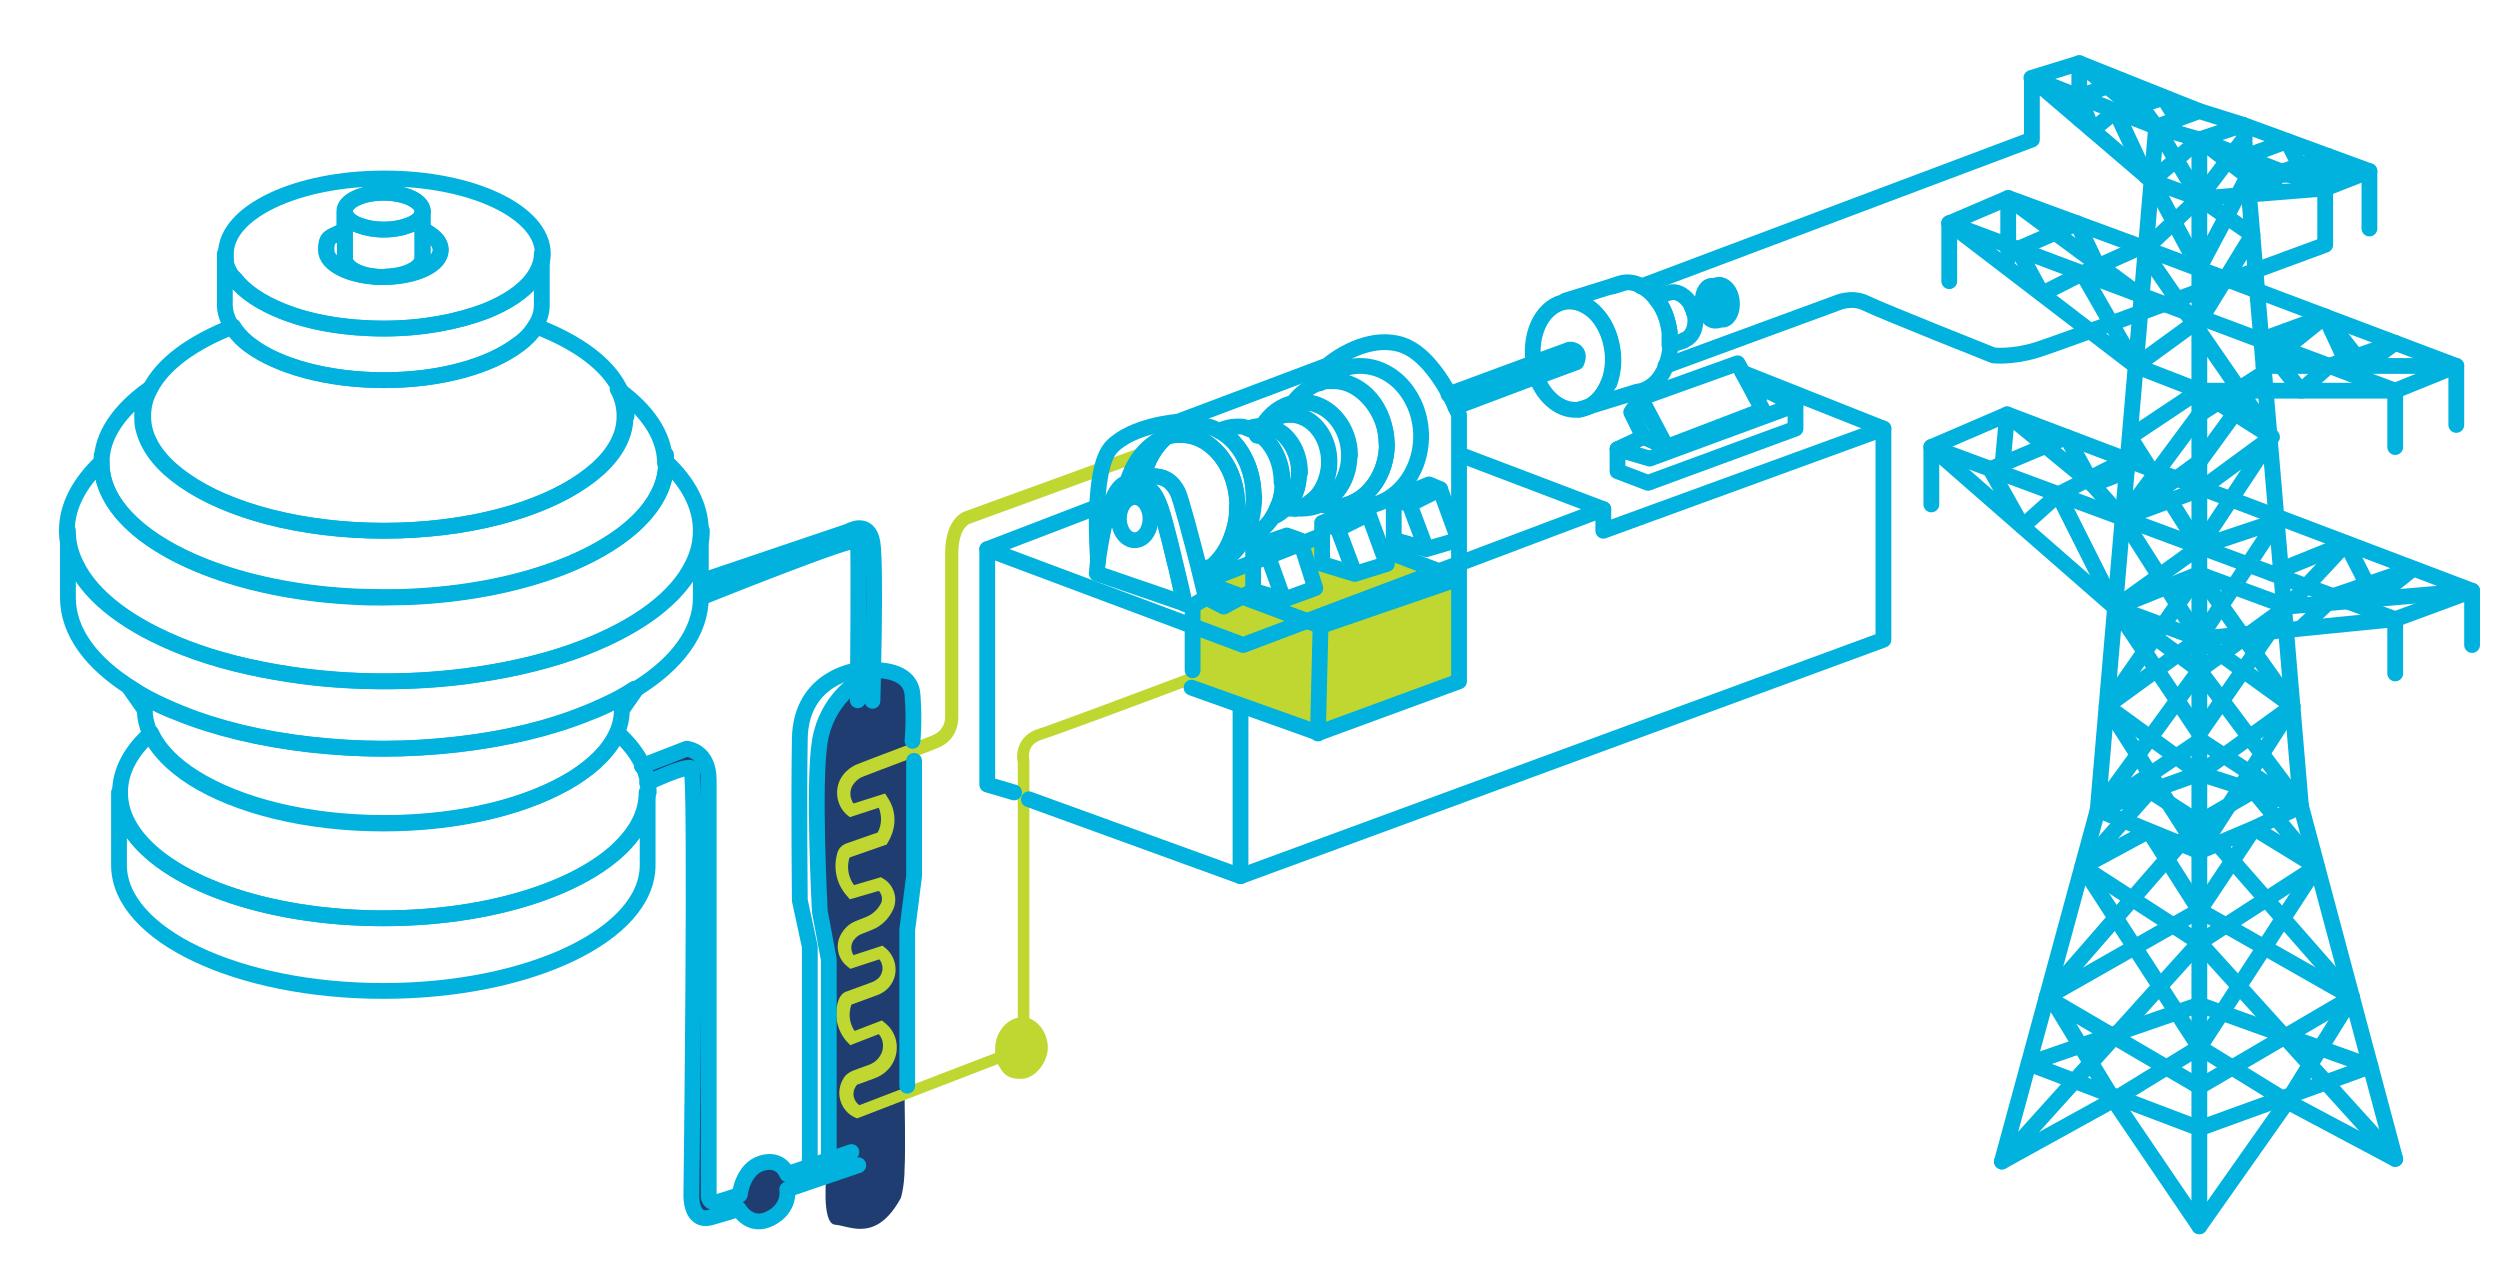 <?xml version="1.0" encoding="UTF-8"?>
<svg id="Layer_1" xmlns="http://www.w3.org/2000/svg" version="1.1" viewBox="0 0 474.8 240.9">
  <!-- Generator: Adobe Illustrator 29.0.1, SVG Export Plug-In . SVG Version: 2.1.0 Build 192)  -->
  <defs>
    <style>
      .st0 {
        fill: none;
        stroke: #00b2dd;
        stroke-linecap: round;
        stroke-linejoin: round;
        stroke-width: 3px;
      }

      .st1 {
        fill: #1f3d71;
      }

      .st2 {
        fill: #bfd730;
      }
    </style>
  </defs>
  <path class="st0" d="M162.5,128.7c0,2.2,0,3.5,0,3.5"/>
  <path class="st0" d="M165.4,126.5c0,3.4-.1,5.7-.1,5.7"/>
  <path class="st1" d="M171.8,208.4s.2,10.5,0,13.5c0,1.2-.1,3.4-.7,5.6-4.7,8.6-9.7,5.3-12.5,5.1-2.7-.2-1.6-10.1-1.6-10.1l-3.5,1.2-4.4,1.5s.8,3.5-3.2,5.5c-3.9,2-6-1.8-6-1.8,0,0-1.4.5-5.3,1.6-4,1.2-3.7-4.2-3.7-4.2,0,0,.9-80.4,0-81.1-.9-.7-8.4,2.8-8.4,2.8l-1-3.2,8.5-3.3s4.2.3,4.2,5.8v79.2s.1,1.3,1.5,1c1.4-.2,4.4-1.4,4.4-1.4,0,0,.5-4.9,4.2-6,3.7-1.2,4.8,2.1,4.8,2.1l7.9-2.7v-38l-1.7-9.1s-1.4-24.4,0-32.3c1.4-7.8,7.1-11.2,7.2-11.3,0-7.8.2-26,0-26.8-.3-1-29.8,10.8-29.8,10.8v-3.2l28.1-9.5s3.8-2.3,4.5,2.2c.5,3.2.3,16.5.1,24.3,0,0,7.1-.5,7.5,4.6.5,5.1,0,8.8,0,8.8l1.7,29.1-3,12.1.2,27.2Z"/>
  <path class="st0" d="M162.5,128.7h0"/>
  <path class="st0" d="M133.1,100.8v12.7c0,6.5-4.5,12.5-12.2,17.3h0c-1,.6-2,1.2-3,1.8-1.9,1-3.9,2-6.1,2.8-7.1,2.9-15.6,4.9-24.9,6h0c-4.5.5-9.1.8-13.9.8s-9.5-.3-13.9-.8h0c-9.3-1-17.8-3.1-24.9-6-2.2-.9-4.2-1.8-6.1-2.8-1.1-.6-2.1-1.2-3-1.8-7.7-4.8-12.2-10.8-12.2-17.3v-12.7c0,2.2.5,4.3,1.5,6.3,3,6.4,10.5,11.9,20.8,15.9,5.9,2.3,12.7,4,20.1,5.1,5.6.8,11.6,1.3,17.8,1.3s12.2-.4,17.8-1.3c7.4-1.1,14.2-2.8,20.1-5.1,10.3-4,17.8-9.5,20.8-15.9,1-2,1.5-4.2,1.5-6.3Z"/>
  <path class="st0" d="M133.1,100.8c0,2.2-.5,4.3-1.5,6.3-3,6.4-10.5,11.9-20.8,15.9-5.9,2.3-12.7,4-20.1,5.1-5.6.8-11.6,1.3-17.8,1.3s-12.2-.4-17.8-1.3c-7.4-1.1-14.2-2.8-20.1-5.1-10.3-4-17.8-9.5-20.8-15.9-1-2-1.5-4.2-1.5-6.3,0-4.7,2.4-9.1,6.6-13.1,0,0,0,.2,0,.2,0,3.3,1.3,6.5,3.8,9.4,7.3,8.7,24.4,15.1,44.8,16,1.6,0,3.3.1,5,.1s3.4,0,5-.1c20.4-.9,37.5-7.3,44.8-16,2.4-2.9,3.8-6.1,3.8-9.4s0-.2,0-.2c4.2,3.9,6.6,8.4,6.6,13.1Z"/>
  <path class="st0" d="M126.5,88c0,3.3-1.3,6.5-3.8,9.4-7.3,8.7-24.4,15.1-44.8,16-1.6,0-3.3.1-5,.1s-3.4,0-5-.1c-20.4-.9-37.5-7.3-44.8-16-2.4-2.9-3.8-6.1-3.8-9.4s0-.2,0-.2c0-5.1,3.4-9.9,9-13.9-.8,1.6-1.3,3.4-1.3,5.1s.1,2,.4,3c1,3.4,3.6,6.5,7.5,9.2,8.3,5.8,22.2,9.6,37.9,9.6s29.7-3.8,37.9-9.6c3.9-2.7,6.5-5.8,7.5-9.2.3-1,.4-2,.4-3,0-1.8-.4-3.5-1.3-5.1,5.6,4,8.9,8.8,9,13.9,0,0,0,.2,0,.2Z"/>
  <path class="st0" d="M72.9,33.9c-16.6,0-30,6.4-30,14.3s.6,3.3,1.8,4.8c1.8,2.4,5,4.5,9,6.1h0c5.2,2.1,11.9,3.3,19.3,3.3s14-1.3,19.3-3.3h0c4-1.6,7.2-3.7,9-6.1,1.1-1.5,1.8-3.1,1.8-4.8,0-7.9-13.4-14.3-30-14.3ZM73.4,52.6c-.2,0-.4,0-.6,0s-.4,0-.6,0c-5.7-.1-10.3-2.4-10.3-5.1s.9-2.4,2.5-3.3c.3-.2.6-.3,1-.5v-3.6c0-1.9,3.3-3.5,7.4-3.5s7.4,1.6,7.4,3.5v3.6c.3.1.7.3,1,.5,1.5.9,2.5,2,2.5,3.3,0,2.8-4.6,5-10.3,5.1Z"/>
  <path class="st2" d="M276.6,110.6l-.4,18.5-26.8,8.9-22-8.4c-11.4,4.3-27,10.1-29.6,10.9-2.8.9-2.4,3.3-2.3,3.8h0c0,.1,0,.3,0,.3v48.8c2,.8,3.5,3,3.5,5.6s-2.3,5.9-5.1,5.9-3.4-1.1-4.4-2.8l-26.7,10.3-.5-.2c-1.3-.6-2.3-1.8-2.7-3.2-.4-1.4-.2-2.9.6-4.2.4-.7,1.1-1.2,1.9-1.5l3-1.1c1.1-.4,2-1.3,2.4-2.4.4-1.2.2-2.5-.6-3.4l-5.4,2.1-.6-.6c-2-2.2-2.6-5.3-1.6-8.1.3-.7.8-1.3,1.5-1.5l4.9-1.8c.7-.3,1.4-.8,1.7-1.6.4-.9.2-2-.4-2.7l-5.5,1.8-.5-.4c-2.1-1.6-2.5-4.5-1-6.6.6-.9,1.5-1.7,2.6-2.1l2-.8c1.2-.5,2.1-1.4,2.7-2.5.4-.8.2-1.8-.4-2.4l-5.5,1.6-.5-.6c-2-2.2-2.7-5.2-1.9-8.1.2-.9.9-1.6,1.7-1.9l6-2.1h0c.8-1.5.8-3.2.2-4.7l-5.5,1.8-.5-.4c-2-1.7-2.5-4.7-1.2-7,.7-1.2,1.9-2.2,3.2-2.7,3.3-1.3,11.4-4.3,14.1-5.4,2.5-1,2.5-3.2,2.5-3.4h0v-31.2c0-6.4,3.2-7.8,3.8-8l33.3-12.1.9,2.3-33.4,12.2h0s-2.1.8-2.1,5.7v31.1c0,1.5-.6,4.5-4,5.8-2.7,1.1-10.8,4.1-14.1,5.4-.8.3-1.5.9-2,1.7-.6,1.1-.5,2.4.2,3.4l6-1.9.5.8c1.6,2.4,1.7,5.4.3,8l-.5.9-6.9,2.4c0,0-.2.1-.2.2-.5,1.7-.2,3.6.9,5.1l5.1-1.5.5.3c2,1.2,2.8,3.8,1.8,5.9-.8,1.7-2.2,3.1-4,3.8l-2,.8c-.6.2-1.1.7-1.5,1.2-.6.9-.5,2,0,2.8l5.5-1.8.5.4c1.8,1.4,2.5,4,1.6,6.1-.6,1.4-1.7,2.4-3.1,2.9l-4.9,1.8c-.6,1.7-.4,3.5.6,5l5.2-2,.6.5c2,1.6,2.7,4.2,1.9,6.6-.6,1.8-2,3.2-3.9,3.9l-3,1.1c-.3,0-.5.3-.6.5-.4.6-.5,1.4-.3,2.1.2.6.5,1,1,1.4l25.8-9.9c0-.3,0-.5,0-.8,0-2.9,1.9-5.4,4.3-5.9v-48.4c-.4-1.8,0-5.3,4-6.5,2.5-.8,18.6-6.8,30-11.1v-11.4l2.8-1.8-.7-2.4v-1.2l8.5-3.3.4,5.8,5.8,1.6,7-2.5-3.1-8.4,2.9-1.3v5.4l6.7,2,7-2-.8-2.5,13.1,5.6Z"/>
  <path class="st0" d="M102.9,48.2v9.7c0,1.4-.4,2.8-1.3,4.1-.8,1.3-1.9,2.5-3.4,3.5-5.3,4-14.7,6.7-25.4,6.7s-20.1-2.7-25.4-6.6h0c-1.5-1.1-2.6-2.3-3.4-3.6-.8-1.3-1.3-2.7-1.3-4.1v-9.7c0,1.7.6,3.3,1.8,4.8,1.8,2.4,5,4.5,9,6.1h0c5.2,2.1,11.9,3.3,19.3,3.3s14-1.3,19.3-3.3h0c4-1.6,7.2-3.7,9-6.1,1.1-1.5,1.8-3.1,1.8-4.8Z"/>
  <path class="st0" d="M80.3,40.1c0,1.1-1,2.1-2.7,2.7h0c-1.3.5-2.9.8-4.7.8s-3.4-.3-4.7-.8h0c-1.6-.6-2.7-1.6-2.7-2.7,0-1.9,3.3-3.5,7.4-3.5s7.4,1.6,7.4,3.5Z"/>
  <path class="st0" d="M72.3,52.6c-5.7-.1-10.3-2.4-10.3-5.1s.9-2.4,2.5-3.3c.3-.2.6-.3,1-.5v5.4c0,1.9,3,3.4,6.8,3.5Z"/>
  <path class="st0" d="M83.7,47.4c0,2.8-4.6,5-10.3,5.1,3.8-.1,6.8-1.7,6.8-3.5v-5.4c.3.1.7.3,1,.5,1.5.9,2.5,2,2.5,3.3Z"/>
  <path class="st0" d="M118.8,79c0,1-.1,2-.4,3-1,3.4-3.6,6.5-7.5,9.2-8.3,5.8-22.2,9.6-37.9,9.6s-29.7-3.8-37.9-9.6c-3.9-2.7-6.5-5.8-7.5-9.2-.3-1-.4-2-.4-3,0-1.8.4-3.5,1.3-5.1,0,0,0,0,0,0,2.4-4.8,8.1-8.9,15.8-11.9.8,1.3,1.9,2.5,3.4,3.6h0c5.3,4,14.7,6.6,25.4,6.6s20.1-2.7,25.4-6.7c1.5-1.1,2.6-2.3,3.4-3.5,7.8,3,13.4,7.1,15.8,11.9.8,1.6,1.3,3.4,1.3,5.1Z"/>
  <path class="st0" d="M120.9,130.8l-2.8,4c0,1.5-.3,3-1,4.5-1.4,3.1-4.2,6-8.2,8.5-8.3,5.2-21.3,8.6-36.1,8.6s-27.8-3.4-36.1-8.6c-3.9-2.5-6.8-5.4-8.2-8.5-.6-1.4-1-2.9-1-4.5l-2.8-4c1,.6,2,1.2,3,1.8,1.9,1,3.9,2,6.1,2.8,7.1,2.9,15.6,4.9,24.9,6h0c4.5.5,9.1.8,13.9.8s9.5-.3,13.9-.8h0c9.3-1,17.8-3.1,24.9-6,2.2-.9,4.2-1.8,6.1-2.8,1.1-.6,2.1-1.2,3-1.8Z"/>
  <path class="st0" d="M123,150.5c0,2.4-.7,4.7-2.1,6.9-6.2,9.8-25.4,17-48,17s-41.8-7.1-48-17c-1.4-2.2-2.1-4.5-2.1-6.9,0-4.1,2.1-7.9,5.9-11.3,1.4,3.1,4.2,6,8.2,8.5,8.3,5.2,21.3,8.6,36.1,8.6s27.8-3.4,36.1-8.6c3.9-2.5,6.8-5.4,8.2-8.5,3.8,3.4,5.9,7.2,5.9,11.3Z"/>
  <path class="st0" d="M123,150.5v13.8c0,13.2-22.5,23.9-50.2,23.9s-50.2-10.7-50.2-23.9v-13.8c0,2.4.7,4.7,2.1,6.9,6.2,9.8,25.4,17,48,17s41.8-7.1,48-17c1.4-2.2,2.1-4.5,2.1-6.9Z"/>
  <path class="st0" d="M80.3,40.1v9c0,1.9-3,3.4-6.8,3.5-.2,0-.4,0-.6,0s-.4,0-.6,0c-3.8-.1-6.8-1.7-6.8-3.5v-9c0,1.1,1,2.1,2.7,2.7h0c1.3.5,2.9.8,4.7.8s3.4-.3,4.7-.8h0c1.6-.6,2.7-1.6,2.7-2.7Z"/>
  <path class="st0" d="M133.1,110.4l28.1-9.5s3.8-2.3,4.5,2.2,0,30,0,30"/>
  <path class="st0" d="M133.1,113.5s29.5-11.9,29.8-10.8,0,30.3,0,30.3"/>
  <path class="st0" d="M121.9,145.5l8.5-3.3s4.2.3,4.2,5.9v79.2s.1,1.3,1.5,1,4.4-1.4,4.4-1.4c0,0,.5-4.9,4.2-6s4.8,2.1,4.8,2.1l12.2-4.2"/>
  <path class="st0" d="M122.9,148.7s7.4-3.5,8.4-2.8,0,81.1,0,81.1c0,0-.2,5.3,3.7,4.2s5.3-1.6,5.3-1.6c0,0,2.1,3.8,6,1.8s3.2-5.5,3.2-5.5l13.5-4.6"/>
  <path class="st0" d="M162.9,127.3s-10.8,1.2-11,13,0,30.7,0,30.7l1.9,8.8v41.5"/>
  <path class="st0" d="M165.8,127.3s7.1-.5,7.5,4.6,0,8.8,0,8.8"/>
  <polyline class="st0" points="173.6 144.5 173.6 166.4 172.3 176.6 172.3 206.2"/>
  <path class="st0" d="M162.9,129.5s-5.9,3.4-7.2,11.3,0,32.3,0,32.3l1.7,9.1v38"/>
  <path class="st0" d="M304.5,96.7l-26.3-10,26.3,10Z"/>
  <polyline class="st0" points="192.6 150.5 187.5 149 187.5 104.3 236.1 122.5 304.5 96.7 304.5 100.8 357.7 81.4 357.7 121.5 235.6 166.4"/>
  <polyline class="st0" points="195.4 151.8 235.6 166.4 235.6 134.1"/>
  <line class="st0" x1="207.3" y1="96.7" x2="187.5" y2="104.3"/>
  <path class="st0" d="M208.5,106.7v-1c0,0-1.3-16.6,2.6-20.8,4-4.2,12.6-4.8,12.6-4.8l28.4-10.7s6.5-5.8,13.5-4.1c7,1.7,11.5,13.5,11.5,13.5v50.6l-26.7,9.8-24.1-8.6"/>
  <path class="st0" d="M229.1,113.5l-2.7,1.6-1.5-.5s-.5-2.1-1.1-4.9c-.2-.9-.4-1.9-.7-2.9-.6-2.6-1.3-5.4-1.9-7.6-1.2-4.4-2.1-6.4-4.4-7.2-.7-.2-1.5-.4-2.5-.4,1-.4,1.9-.7,2.7-.9,3.9-.9,5.6.8,6.6,2.7.7,1.5,2.7,9.2,4.1,14.6,0,.3.2.6.2.9.7,2.7,1.1,4.6,1.1,4.6Z"/>
  <line class="st0" x1="226.5" y1="127.3" x2="226.5" y2="115.2"/>
  <polyline class="st0" points="251.1 99.3 251.1 107.1 257.3 109 263.4 107.1 259.9 97.6 257.8 96.7 251.1 99.3 253.5 100.2 254.1 100.5 257.3 109"/>
  <line class="st0" x1="259.9" y1="97.6" x2="254.1" y2="100.5"/>
  <polyline class="st0" points="264.7 94.7 264.7 102.5 270.9 104.3 277 102.5 273.5 92.9 271.4 92 264.7 94.7 267.1 95.6 267.7 95.8 270.9 104.3"/>
  <line class="st0" x1="273.5" y1="92.9" x2="267.7" y2="95.8"/>
  <path class="st0" d="M221.5,83c-2.1,1.8-3.7,4.5-4.4,7.7-.8.2-1.7.5-2.7.9,0,0-.2,0-.3,0,1.2-4.2,4-7.5,7.4-8.7Z"/>
  <path class="st0" d="M230.1,107.6c-.7.5-1.4,1-2.1,1.4,0-.3-.2-.6-.2-.9.8,0,1.6-.2,2.3-.4Z"/>
  <path class="st0" d="M224.9,114.6l-16.6-5.7.2-2.2s0,0,0,0c0,0,0,0,0,0,.2-1.3,1.8-14.5,5.6-15,0,0,.2,0,.3,0,1,0,1.8.1,2.5.4,2.3.8,3.2,2.8,4.4,7.2.6,2.2,1.3,5,1.9,7.6.2,1,.5,2,.7,2.9.7,2.8,1.1,4.9,1.1,4.9Z"/>
  <path class="st0" d="M234.9,96.2c0,.3,0,.5,0,.8,0,1.9-.5,3.6-1.1,5.2-.8,2.2-2.1,4-3.7,5.4-.8.2-1.5.4-2.3.4-1.4-5.4-3.4-13.1-4.1-14.6-1-1.9-2.7-3.6-6.6-2.7.7-3.2,2.3-5.9,4.4-7.7.9-.3,1.8-.4,2.7-.4,1.7,0,3.3.5,4.8,1.4,1.2.8,2.3,1.8,3.2,3.1,1.7,2.4,2.8,5.6,2.8,9.1Z"/>
  <path class="st0" d="M238.2,94.4c0,1.4-.2,2.8-.5,4.1-.3,1.3-.8,2.6-1.4,3.7-1.4,2.6-3.6,4.6-6.1,5.4,1.6-1.3,2.9-3.2,3.7-5.4.6-1.6,1-3.3,1.1-5.2,0-.3,0-.5,0-.8,0-3.5-1-6.7-2.8-9.1-.9-1.3-2-2.3-3.2-3.1-1.4-.9-3-1.4-4.8-1.4s-1.8.1-2.7.4c1.7-1.4,3.7-2.2,5.9-2.2s2.9.4,4.2,1.1c.8.4,1.6,1,2.3,1.7,2.6,2.5,4.2,6.4,4.2,10.8Z"/>
  <path class="st0" d="M263.4,84.3c0,5.6-3.3,10.3-7.7,11.6h0c-.8.2-1.6.3-2.4.3s-1.7-.1-2.5-.4c.7-.3,1.3-.8,1.9-1.3,2.1-1.9,3.5-4.8,3.5-8,0-5.2-3.5-9.6-8.1-10.1-.3,0-.6,0-1,0-.5,0-1,0-1.5.1,1.3-1.8,3.1-3.1,5-3.8,0,0,0,0,0,0,.8-.3,1.7-.4,2.6-.4,5.6,0,10.1,5.3,10.1,11.9Z"/>
  <path class="st0" d="M269.9,82.8c0,7.4-5.2,13.4-11.6,13.4s-1.8-.1-2.6-.3c4.4-1.3,7.7-6,7.7-11.6s-4.5-11.9-10.1-11.9-1.8.1-2.6.4c2-2,4.7-3.3,7.6-3.3,6.4,0,11.6,6,11.6,13.4Z"/>
  <path class="st0" d="M239,82.3s0,0,0,0c0,.1-.2.2-.2.4,0-.1.1-.3.2-.4Z"/>
  <path class="st0" d="M256.3,86.5c0,3.3-1.4,6.2-3.5,8-.6.5-1.2.9-1.9,1.3-1.1.5-2.3.8-3.6.8s-.8,0-1.2,0c1.2-.2,2.2-.7,3.1-1.5.7-.5,1.3-1.2,1.8-2h0c.9-1.5,1.5-3.4,1.5-5.4,0-4-2.2-7.4-5.2-8.6h0c-.7-.3-1.4-.4-2.2-.4s-.4,0-.6,0c-1.6.1-3.1.9-4.2,2.1-.2,0-.3,0-.5,0,1.4-2.2,3.5-3.9,6-4.3.5,0,1-.1,1.5-.1s.6,0,1,0c4.5.5,8.1,4.9,8.1,10.1Z"/>
  <path class="st0" d="M252.4,87.7c0,2-.6,3.9-1.5,5.4h0c-.5.8-1.1,1.5-1.8,2-.9.8-2,1.3-3.1,1.5-.5,0-1-.2-1.5-.4.8-.9,1.4-2.1,1.8-3.4.3-.9.4-2,.4-3,0-3.1-1.3-5.8-3.3-7.5-1-.8-2.1-1.3-3.2-1.4,1.2-1.2,2.6-1.9,4.2-2.1.2,0,.4,0,.6,0,.8,0,1.5.1,2.2.4h0c3,1.1,5.2,4.5,5.2,8.6Z"/>
  <path class="st0" d="M246,96.6c-.3,0-.7,0-1,0s-.6,0-.9,0c.1-.1.3-.3.4-.4.5.2,1,.3,1.5.4Z"/>
  <path class="st0" d="M246.7,89.8c0,1.1-.2,2.1-.4,3-.4,1.3-1,2.5-1.8,3.4-.1.1-.2.3-.4.4-.7.7-1.5,1.3-2.4,1.6.4-.6.7-1.3,1-2,0-.2.2-.5.3-.7.4-1.2.6-2.5.6-3.8,0-4-1.8-7.6-4.5-9.3,0,0,0,0,0,0-.7-.4-1.4-.8-2.1-1,.8-.3,1.6-.5,2.5-.5s.3,0,.4,0c.2,0,.3,0,.5,0,1.2.2,2.3.7,3.2,1.4,2,1.6,3.3,4.3,3.3,7.5Z"/>
  <path class="st0" d="M239,82.3c0,.1-.2.2-.2.4,0-.1.1-.3.2-.4,0,0,0,0,0,0Z"/>
  <path class="st0" d="M243.6,91.7c0,1.4-.2,2.6-.6,3.8,0,.3-.2.5-.3.7-.3.7-.6,1.4-1,2-1.3,2.1-3.3,3.5-5.5,3.9.6-1.1,1.1-2.4,1.4-3.7.3-1.3.5-2.7.5-4.1,0-4.4-1.7-8.3-4.2-10.8-.7-.7-1.5-1.3-2.3-1.7,1-.5,2.2-.8,3.3-.8s1.3,0,1.9.3c.8.2,1.5.5,2.1,1,0,.1-.1.3-.2.4,0-.1.1-.3.2-.4,2.7,1.8,4.5,5.3,4.5,9.3Z"/>
  <path class="st0" d="M239,82.3c0,.1-.2.2-.2.4,0-.1.1-.3.2-.4,0,0,0,0,0,0Z"/>
  <polyline class="st0" points="251.1 101.7 228.4 110.5 250.8 118.9 277 109.9 262.4 104.3"/>
  <polyline class="st0" points="229.1 113.5 232.4 115.2 238 112.2 238 103.9 244.4 101.7 246.9 102.6 240.6 105 243.8 113.9 249.8 111.7 246.9 102.6"/>
  <line class="st0" x1="238" y1="112.2" x2="243.8" y2="113.9"/>
  <line class="st0" x1="238" y1="103.9" x2="240.6" y2="105"/>
  <line class="st0" x1="250.8" y1="118.9" x2="250.3" y2="139.3"/>
  <ellipse class="st0" cx="215.5" cy="98.5" rx="3" ry="4.1"/>
  <line class="st0" x1="291.8" y1="71.5" x2="276.4" y2="77.3"/>
  <line class="st0" x1="291.1" y1="69" x2="275.1" y2="74.9"/>
  <path class="st0" d="M299.3,68.7l-7.6,2.8c-.3-.8-.5-1.6-.7-2.5l7.1-2.6s2.1-.2,1.1,2.2Z"/>
  <path class="st0" d="M305.6,72.5c-.8,2.1-2.1,3.8-3.8,4.7-.6.3-1.2.5-1.9.6-3.4.4-6.6-2.2-8.1-6.2l7.6-2.8c1-2.4-1.1-2.2-1.1-2.2l-7.1,2.6c0-.2,0-.4,0-.6-.7-5.7,2-10.7,6.2-11.3,1.9-.2,3.7.5,5.3,1.9,1.9,1.7,3.2,4.3,3.6,7.5.3,2.2,0,4.2-.6,6Z"/>
  <path class="st0" d="M308.2,53.8l-1.9.6c.6-.3,1.2-.5,1.9-.6Z"/>
  <path class="st0" d="M327.3,60.7c-.3,0-.5,0-.8-.1.7-.6,1.1-1.8.9-3.3-.2-1.4-.9-2.5-1.7-2.9.2-.2.4-.3.7-.3,1.1-.1,2.3,1.2,2.5,3,.2,1.8-.5,3.4-1.6,3.6Z"/>
  <polygon class="st0" points="316.5 84.9 311.6 75.6 330 69 334.8 77.9 316.5 84.9"/>
  <polyline class="st0" points="311.6 75.6 309.8 78.3 312.1 83 307.2 85.3 313.3 87.1 341 76.9 335.7 74.2 333.4 75.3"/>
  <line class="st0" x1="316.5" y1="84.9" x2="312.1" y2="83"/>
  <polyline class="st0" points="307.2 85.3 307.2 89.5 313 91.7 341 81.4 341 76.9"/>
  <line class="st0" x1="357.7" y1="81.4" x2="331" y2="70.8"/>
  <polygon class="st0" points="417.7 232.9 417.7 26.5 426 23.7 417.7 21.1 409.5 24.1 398.4 153.8 380.2 220.6 401.4 208.9 417.7 232.9"/>
  <polyline class="st0" points="417.7 232.9 434.4 209.2 454.9 220.1 437 153.1 426 23.7 450 32.5 441.6 35.8 417.7 26.5 409.5 24.1 385.8 14.8 394.9 12 417.7 21.1"/>
  <path class="st0" d="M326.6,60.6c-.2.2-.4.3-.7.3-.8.1-1.6-.6-2.1-1.6,0-.2-.1-.3-.2-.5l1.9-.5v-.9l-2.1.4c-.2-1.8.5-3.4,1.6-3.5.3,0,.5,0,.8.1.8.4,1.6,1.5,1.7,2.9.2,1.4-.2,2.7-.9,3.3Z"/>
  <path class="st0" d="M316.3,69.5l32.4-11.9s2.9-1.4,5.7,0c2.8,1.4,24.2,9.9,24.2,9.9,0,0,3.5.4,8.1-1,4.6-1.4,54.9-20,54.9-20v-10.7l-23.9,1.9-9-3.3-22.8-19.5v11.6l-74.2,27.9"/>
  <polygon class="st0" points="469.5 112.2 381.2 78.7 366.8 84.9 401.7 115.4 417.7 121.3 454.9 117.6 469.5 112.2"/>
  <polygon class="st0" points="417.7 190.8 385.3 202 417.7 214.3 450.2 202.5 417.7 190.8"/>
  <polygon class="st0" points="400.1 134.1 417.7 121.3 435.4 134.1 417.7 161.7 400.1 134.1"/>
  <polygon class="st0" points="401.7 115.4 417.7 139.3 434.4 115.2 417.7 127.3 401.7 115.4"/>
  <polygon class="st0" points="428.1 157.3 437 153.1 417.7 146.9 398.4 153.8 417.7 161.7 428.1 157.3 440 164.6 417.7 198.9 395.5 164.6 408.1 157.8 417.7 172.9 428.1 157.3"/>
  <polygon class="st0" points="388.7 189.4 417.7 172.9 446.7 189.4 417.7 206.4 388.7 189.4"/>
  <polyline class="st0" points="380.2 220.6 417.7 179 454.9 220.1"/>
  <polygon class="st0" points="395.5 164.6 417.7 179 440 164.6 428 150.2 417.6 156.2 408.3 150.2 395.5 164.6"/>
  <polygon class="st0" points="400.1 134.1 417.7 146.9 435.4 134.1 417.6 109 400.1 134.1"/>
  <polygon class="st0" points="437 153.1 417.7 127.3 398.4 153.8 417.9 140.6 437 153.1"/>
  <polyline class="st0" points="380.2 89.5 381.2 78.7 397.4 92 392.5 83 378 89.1 384.1 100 390.9 93.9 401.7 115.4 417.6 109 434.4 115.2 469.5 112.2 469.5 122.5"/>
  <line class="st0" x1="454.9" y1="74.2" x2="370.2" y2="42.4"/>
  <polyline class="st0" points="390 190.2 401.4 208.9 417.7 198.9 434.4 209.2 446.7 189.4 417.6 156.2 388.7 189.4"/>
  <polyline class="st0" points="394.9 22.6 394.9 12 409.5 24.1"/>
  <polyline class="st0" points="417.6 51 408.7 34.3 417.7 26.5 426.9 33.5 450 32.5 450 43.4"/>
  <line class="st0" x1="426.9" y1="33.5" x2="417.6" y2="51"/>
  <polyline class="st0" points="401.7 115.4 417.7 103.9 431.5 83 418 92.9 403.1 98.4 417.7 78.7 430 70.8 417.7 87.7 403.1 98.4 417.7 121.3 432.4 99 417.7 103.9 404.5 83 417.7 74.2 431.5 83 406.6 46.9 466.5 69.5 454.9 74.2 417.7 74.2 405.6 69.5 370.2 42.4 381.4 37.6 407.5 47.2 417.7 37.6 427.8 44.6 418.1 60.4 405.6 69.5"/>
  <line class="st0" x1="445.6" y1="103.2" x2="434.4" y2="115.2"/>
  <polyline class="st0" points="437 119.3 443.7 113 458.3 108 451 113.8 445.6 103.2 431.5 108.9"/>
  <line class="st0" x1="403.9" y1="87.3" x2="390.9" y2="93.9"/>
  <polyline class="st0" points="403.1 98.4 397.4 92 403.9 89.5"/>
  <polyline class="st0" points="406.6 46.9 395.5 51.9 387.8 55.8 383.2 47.3 394.5 42.4 398.4 50.6"/>
  <line class="st0" x1="405.6" y1="69.5" x2="395.5" y2="51.9"/>
  <polyline class="st0" points="406 55.8 381.4 37.6 381.4 49.1"/>
  <line class="st0" x1="370.2" y1="42.4" x2="370.2" y2="53.4"/>
  <path class="st0" d="M450,43.4"/>
  <polyline class="st0" points="466.5 80.7 466.5 69.5 429.9 69.5 441.6 60.1 448.9 69.5"/>
  <line class="st0" x1="454.9" y1="74.2" x2="454.9" y2="84.9"/>
  <polyline class="st0" points="454.9 127.9 454.9 117.6 366.8 84.9 366.8 95.8"/>
  <polygon class="st0" points="454.9 65.1 442.3 69.5 437 74.2 429.3 64.6 441.6 60.1 446.7 71.1 454.9 65.1"/>
  <polyline class="st0" points="407.6 33.5 401.8 21.1 397.4 24.7 394.9 18.4 403.1 15.3 409.5 24.1 417.7 37.6 426.3 26.2"/>
  <path class="st0" d="M401.8,21.1s8.9-2.1,9-2.7l2.7,4.3"/>
  <polygon class="st0" points="442.1 29.6 433.4 32.6 429.9 36.7 426.3 29.8 434.4 26.8 438.3 34.5 442.1 29.6"/>
  <path class="st0" d="M317.2,65.7c0,1.4-.4,2.7-.8,3.8-1,2.7-3,4.6-5.5,4.9l-9.1,2.8c1.7-.9,3-2.6,3.8-4.7.6-1.8.9-3.8.6-6-.4-3.1-1.8-5.8-3.6-7.5-1.5-1.4-3.4-2.1-5.3-1.9l9-2.8h0s1.9-.6,1.9-.6c1.2-.2,2.4,0,3.4.6,1,.5,1.9,1.2,2.7,2.2.3.4.6.8.9,1.2,1,1.5,1.6,3.3,1.9,5.4,0,.4,0,.7,0,1.1,0,.5,0,1,0,1.5Z"/>
  <line class="st0" x1="301.8" y1="77.2" x2="299.9" y2="77.8"/>
  <path class="st0" d="M319.8,64.7l-2.7.9c0-.5,0-1,0-1.5,0-.4,0-.7,0-1.1-.3-2-.9-3.9-1.9-5.4-.3-.4-.6-.8-.9-1.2l2.7-.8c1.5-.5,3.3.6,4.3,2.5.1.3.3.6.4,1,0,.1,0,.3.1.4.6,2.3-.3,4.6-2,5.1Z"/>
  <path class="st0" d="M325.5,57.4v.9l-1.9.5-1.9.5c-.1-.3-.2-.7-.4-1l2.1-.4,2.1-.4Z"/>
</svg>